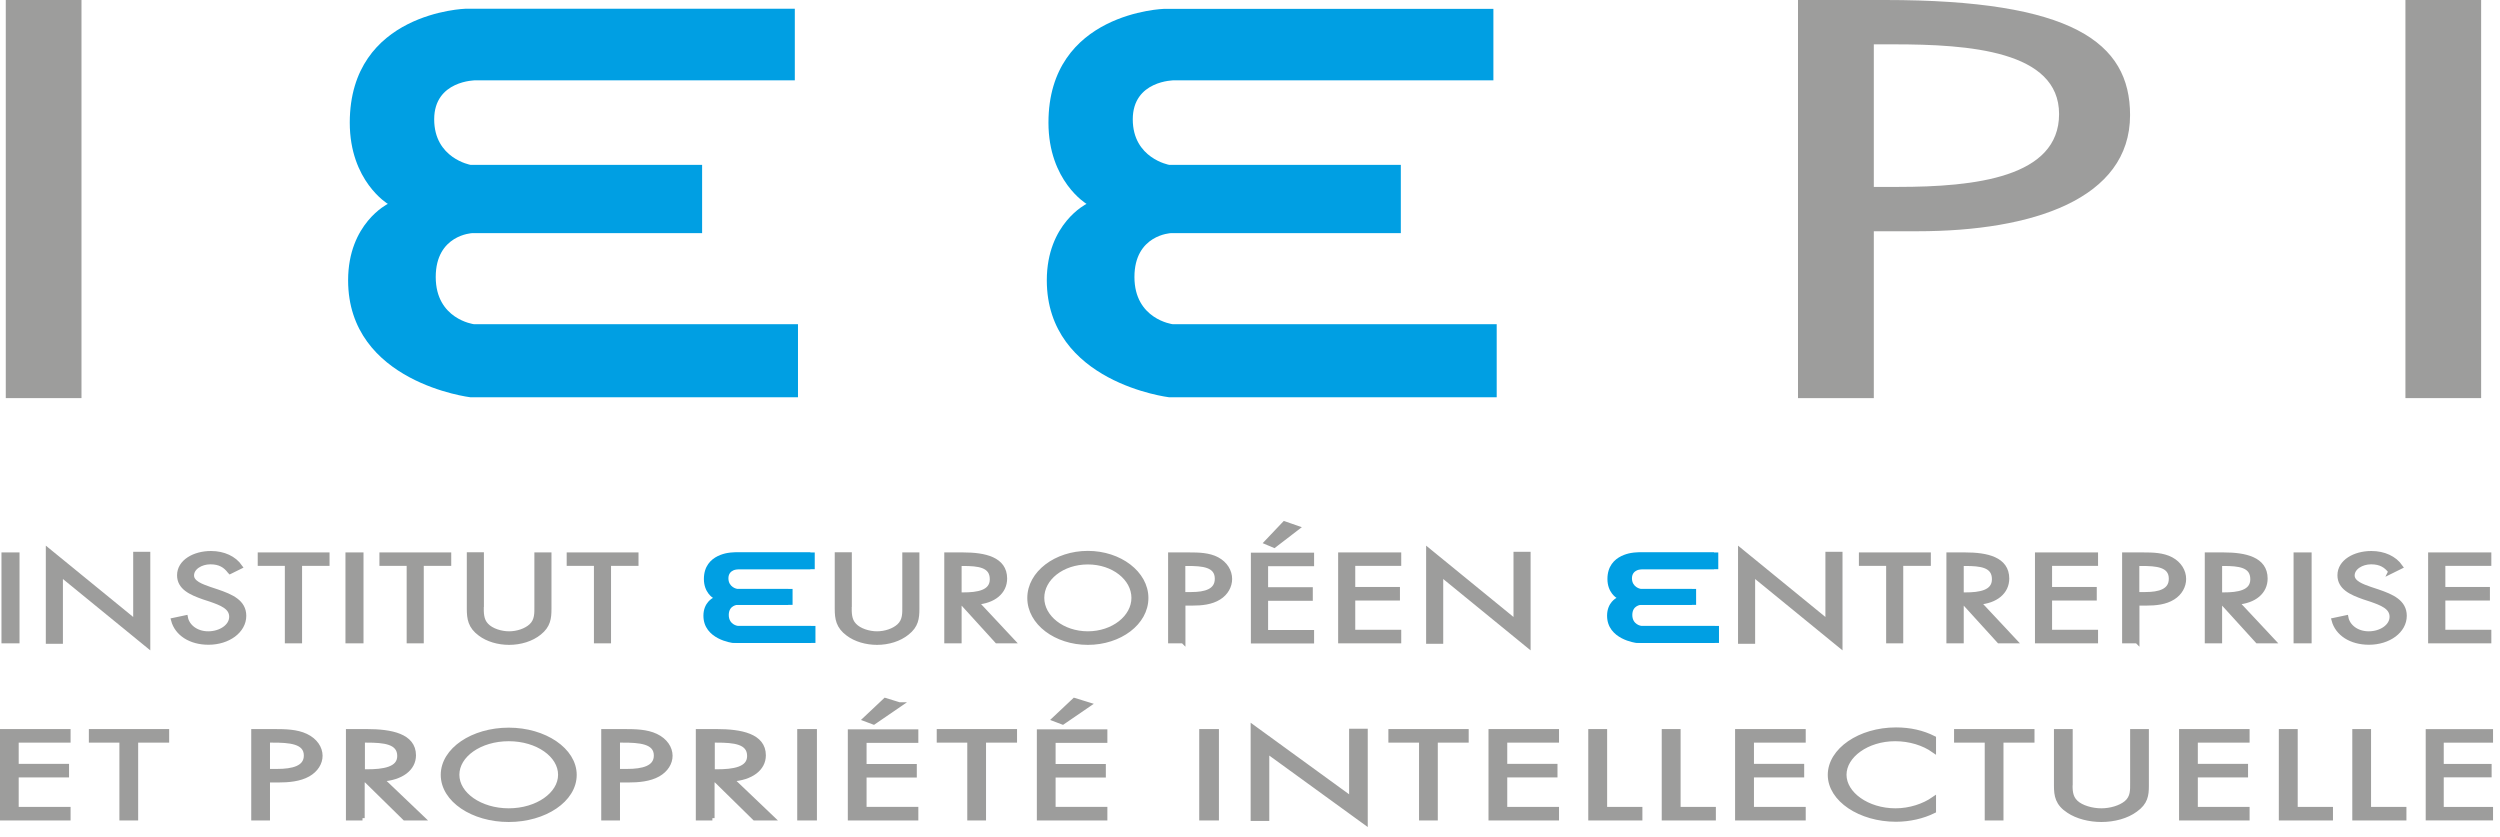 <svg width="212" height="71" viewBox="0 0 212 71" fill="none" xmlns="http://www.w3.org/2000/svg">
<g id="Property 1=double" clip-path="url(#clip0_351_457)">
<path id="Vector" d="M1.46 47.04H0.32V54.36H1.46V47.04Z" fill="#9D9D9C"/>
<path id="Vector_2" d="M1.46 47.04H0.32V54.36H1.46V47.04Z" stroke="#9D9D9C" stroke-width="0.39"/>
<path id="Vector_3" d="M4.08 46.68L11.49 52.73V46.99H12.55V54.74L5.14 48.69V54.4H4.08V46.68Z" fill="#9D9D9C"/>
<path id="Vector_4" d="M4.08 46.68L11.49 52.73V46.99H12.55V54.74L5.14 48.69V54.4H4.08V46.68Z" stroke="#9D9D9C" stroke-width="0.39"/>
<path id="Vector_5" d="M19.49 48.46C19.11 47.96 18.65 47.66 17.84 47.66C17.03 47.66 16.26 48.13 16.26 48.8C16.26 49.43 17.11 49.72 17.76 49.95L18.39 50.16C19.63 50.58 20.69 51.05 20.69 52.22C20.69 53.5 19.35 54.48 17.68 54.48C16.14 54.48 15 53.72 14.7 52.59L15.74 52.37C15.88 53.12 16.63 53.73 17.66 53.73C18.69 53.73 19.63 53.13 19.63 52.3C19.63 51.47 18.75 51.15 17.87 50.84L17.29 50.65C16.17 50.26 15.21 49.82 15.21 48.78C15.21 47.64 16.47 46.92 17.89 46.92C18.96 46.92 19.86 47.34 20.36 48.06L19.51 48.48L19.49 48.46Z" fill="#9D9D9C"/>
<path id="Vector_6" d="M19.49 48.46C19.11 47.96 18.65 47.66 17.84 47.66C17.03 47.66 16.26 48.13 16.26 48.8C16.26 49.43 17.11 49.72 17.76 49.95L18.39 50.16C19.63 50.58 20.69 51.05 20.69 52.22C20.69 53.5 19.35 54.48 17.68 54.48C16.14 54.48 15 53.72 14.7 52.59L15.74 52.37C15.88 53.12 16.63 53.73 17.66 53.73C18.69 53.73 19.63 53.13 19.63 52.3C19.63 51.47 18.75 51.15 17.87 50.84L17.29 50.65C16.17 50.26 15.21 49.82 15.21 48.78C15.21 47.64 16.47 46.92 17.89 46.92C18.96 46.92 19.86 47.34 20.36 48.06L19.51 48.48L19.49 48.46Z" stroke="#9D9D9C" stroke-width="0.39"/>
<path id="Vector_7" d="M25.42 54.36H24.35V47.79H22.05V47.04H27.75V47.79H25.42V54.36Z" fill="#9D9D9C"/>
<path id="Vector_8" d="M25.42 54.36H24.35V47.79H22.05V47.04H27.75V47.79H25.42V54.36Z" stroke="#9D9D9C" stroke-width="0.39"/>
<path id="Vector_9" d="M30.63 47.04H29.49V54.36H30.63V47.04Z" fill="#9D9D9C"/>
<path id="Vector_10" d="M30.63 47.04H29.49V54.36H30.63V47.04Z" stroke="#9D9D9C" stroke-width="0.39"/>
<path id="Vector_11" d="M35.74 54.36H34.68V47.79H32.37V47.04H38.07V47.79H35.74V54.36Z" fill="#9D9D9C"/>
<path id="Vector_12" d="M35.74 54.36H34.68V47.79H32.37V47.04H38.07V47.79H35.74V54.36Z" stroke="#9D9D9C" stroke-width="0.39"/>
<path id="Vector_13" d="M40.83 51.4C40.83 51.94 40.8 52.57 41.25 53.03C41.67 53.48 42.48 53.73 43.17 53.73C43.86 53.73 44.6 53.49 45.04 53.08C45.55 52.61 45.51 51.97 45.51 51.4V47.04H46.57V51.63C46.57 52.43 46.49 53.06 45.74 53.66C45.08 54.2 44.13 54.49 43.17 54.49C42.27 54.49 41.35 54.23 40.71 53.74C39.88 53.13 39.78 52.46 39.78 51.62V47.03H40.84V51.39L40.83 51.4Z" fill="#9D9D9C"/>
<path id="Vector_14" d="M40.83 51.4C40.83 51.94 40.8 52.57 41.25 53.03C41.67 53.48 42.48 53.73 43.17 53.73C43.86 53.73 44.6 53.49 45.04 53.08C45.55 52.61 45.51 51.97 45.51 51.4V47.04H46.57V51.63C46.57 52.43 46.49 53.06 45.74 53.66C45.08 54.2 44.13 54.49 43.17 54.49C42.27 54.49 41.35 54.23 40.71 53.74C39.88 53.13 39.78 52.46 39.78 51.62V47.03H40.84V51.39L40.83 51.4Z" stroke="#9D9D9C" stroke-width="0.39"/>
<path id="Vector_15" d="M51.62 54.36H50.56V47.79H48.25V47.04H53.95V47.79H51.62V54.36Z" fill="#9D9D9C"/>
<path id="Vector_16" d="M51.62 54.36H50.56V47.79H48.25V47.04H53.95V47.79H51.62V54.36Z" stroke="#9D9D9C" stroke-width="0.39"/>
<path id="Vector_17" d="M72.031 51.4C72.031 51.94 72.001 52.57 72.451 53.03C72.871 53.48 73.68 53.73 74.371 53.73C75.061 53.73 75.8 53.49 76.24 53.08C76.751 52.61 76.71 51.97 76.71 51.4V47.04H77.77V51.63C77.77 52.43 77.691 53.06 76.93 53.66C76.27 54.2 75.331 54.49 74.371 54.49C73.471 54.49 72.55 54.23 71.91 53.74C71.081 53.13 70.981 52.46 70.981 51.62V47.03H72.04V51.39L72.031 51.4Z" fill="#9D9D9C"/>
<path id="Vector_18" d="M72.031 51.4C72.031 51.94 72.001 52.57 72.451 53.03C72.871 53.48 73.68 53.73 74.371 53.73C75.061 53.73 75.8 53.49 76.24 53.08C76.751 52.61 76.71 51.97 76.71 51.4V47.04H77.77V51.63C77.77 52.43 77.691 53.06 76.93 53.66C76.27 54.2 75.331 54.49 74.371 54.49C73.471 54.49 72.55 54.23 71.91 53.74C71.081 53.13 70.981 52.46 70.981 51.62V47.03H72.04V51.39L72.031 51.4Z" stroke="#9D9D9C" stroke-width="0.39"/>
<path id="Vector_19" d="M81.35 50.43H81.68C82.9 50.43 84.129 50.25 84.129 49.12C84.129 47.91 82.96 47.8 81.669 47.8H81.35V50.43ZM81.35 54.36H80.269V47.04H81.669C83.499 47.04 85.21 47.41 85.21 49.06C85.21 50.19 84.269 50.98 82.79 51.08L85.859 54.36H84.54L81.62 51.15H81.35V54.36Z" fill="#9D9D9C"/>
<path id="Vector_20" d="M81.35 50.43H81.68C82.9 50.43 84.129 50.25 84.129 49.12C84.129 47.91 82.96 47.8 81.669 47.8H81.35V50.43ZM81.35 54.36H80.269V47.04H81.669C83.499 47.04 85.21 47.41 85.21 49.06C85.21 50.19 84.269 50.98 82.79 51.08L85.859 54.36H84.54L81.62 51.15H81.35V54.36Z" stroke="#9D9D9C" stroke-width="0.39"/>
<path id="Vector_21" d="M88.36 50.7C88.36 52.35 90.1 53.73 92.25 53.73C94.4 53.73 96.14 52.35 96.14 50.7C96.14 49.05 94.43 47.67 92.25 47.67C90.07 47.67 88.36 49.04 88.36 50.7ZM97.19 50.71C97.19 52.82 94.95 54.49 92.25 54.49C89.55 54.49 87.31 52.82 87.31 50.71C87.31 48.6 89.55 46.91 92.25 46.91C94.95 46.91 97.19 48.61 97.19 50.71Z" fill="#9D9D9C"/>
<path id="Vector_22" d="M88.36 50.7C88.36 52.35 90.1 53.73 92.25 53.73C94.4 53.73 96.14 52.35 96.14 50.7C96.14 49.05 94.43 47.67 92.25 47.67C90.07 47.67 88.36 49.04 88.36 50.7ZM97.19 50.71C97.19 52.82 94.95 54.49 92.25 54.49C89.55 54.49 87.31 52.82 87.31 50.71C87.31 48.6 89.55 46.91 92.25 46.91C94.95 46.91 97.19 48.61 97.19 50.71Z" stroke="#9D9D9C" stroke-width="0.39"/>
<path id="Vector_23" d="M100.32 50.4H101.03C102.21 50.4 103.21 50.13 103.21 49.08C103.21 47.88 101.95 47.8 100.71 47.8H100.32V50.4ZM100.32 54.36H99.25V47.04H100.83C101.66 47.04 102.51 47.06 103.21 47.43C103.92 47.81 104.29 48.45 104.29 49.1C104.29 49.69 103.97 50.3 103.37 50.67C102.72 51.08 101.9 51.16 101.1 51.16H100.33V54.37L100.32 54.36Z" fill="#9D9D9C"/>
<path id="Vector_24" d="M100.32 50.4H101.03C102.21 50.4 103.21 50.13 103.21 49.08C103.21 47.88 101.95 47.8 100.71 47.8H100.32V50.4ZM100.32 54.36H99.25V47.04H100.83C101.66 47.04 102.51 47.06 103.21 47.43C103.92 47.81 104.29 48.45 104.29 49.1C104.29 49.69 103.97 50.3 103.37 50.67C102.72 51.08 101.9 51.16 101.1 51.16H100.33V54.37L100.32 54.36Z" stroke="#9D9D9C" stroke-width="0.39"/>
<path id="Vector_25" d="M109.99 44.77L108.05 46.26L107.41 45.99L108.92 44.4L109.99 44.77ZM106.27 47.06H111.24V47.82H107.34V49.99H111.13V50.75H107.34V53.62H111.24V54.37H106.27V47.06Z" fill="#9D9D9C"/>
<path id="Vector_26" d="M109.99 44.77L108.05 46.26L107.41 45.99L108.92 44.4L109.99 44.77ZM106.27 47.06H111.24V47.82H107.34V49.99H111.13V50.75H107.34V53.62H111.24V54.37H106.27V47.06Z" stroke="#9D9D9C" stroke-width="0.39"/>
<path id="Vector_27" d="M113.67 47.04H118.63V47.79H114.73V49.97H118.52V50.73H114.73V53.6H118.63V54.36H113.67V47.04Z" fill="#9D9D9C"/>
<path id="Vector_28" d="M113.67 47.04H118.63V47.79H114.73V49.97H118.52V50.73H114.73V53.6H118.63V54.36H113.67V47.04Z" stroke="#9D9D9C" stroke-width="0.39"/>
<path id="Vector_29" d="M121.13 46.68L128.54 52.73V46.99H129.6V54.74L122.19 48.69V54.4H121.13V46.68Z" fill="#9D9D9C"/>
<path id="Vector_30" d="M121.13 46.68L128.54 52.73V46.99H129.6V54.74L122.19 48.69V54.4H121.13V46.68Z" stroke="#9D9D9C" stroke-width="0.39"/>
<path id="Vector_31" d="M147.58 46.68L154.99 52.73V46.99H156.05V54.74L148.64 48.69V54.4H147.58V46.68Z" fill="#9D9D9C"/>
<path id="Vector_32" d="M147.58 46.68L154.99 52.73V46.99H156.05V54.74L148.64 48.69V54.4H147.58V46.68Z" stroke="#9D9D9C" stroke-width="0.39"/>
<path id="Vector_33" d="M161.2 54.36H160.14V47.79H157.83V47.04H163.54V47.79H161.2V54.36Z" fill="#9D9D9C"/>
<path id="Vector_34" d="M161.2 54.36H160.14V47.79H157.83V47.04H163.54V47.79H161.2V54.36Z" stroke="#9D9D9C" stroke-width="0.39"/>
<path id="Vector_35" d="M166.33 50.43H166.66C167.88 50.43 169.11 50.25 169.11 49.12C169.11 47.91 167.94 47.8 166.65 47.8H166.33V50.43ZM166.33 54.36H165.25V47.04H166.65C168.48 47.04 170.19 47.41 170.19 49.06C170.19 50.19 169.25 50.98 167.77 51.08L170.84 54.36H169.52L166.6 51.15H166.33V54.36Z" fill="#9D9D9C"/>
<path id="Vector_36" d="M166.33 50.43H166.66C167.88 50.43 169.11 50.25 169.11 49.12C169.11 47.91 167.94 47.8 166.65 47.8H166.33V50.43ZM166.33 54.36H165.25V47.04H166.65C168.48 47.04 170.19 47.41 170.19 49.06C170.19 50.19 169.25 50.98 167.77 51.08L170.84 54.36H169.52L166.6 51.15H166.33V54.36Z" stroke="#9D9D9C" stroke-width="0.39"/>
<path id="Vector_37" d="M172.76 47.04H177.72V47.79H173.82V49.97H177.61V50.73H173.82V53.6H177.72V54.36H172.76V47.04Z" fill="#9D9D9C"/>
<path id="Vector_38" d="M172.76 47.04H177.72V47.79H173.82V49.97H177.61V50.73H173.82V53.6H177.72V54.36H172.76V47.04Z" stroke="#9D9D9C" stroke-width="0.39"/>
<path id="Vector_39" d="M181.22 50.4H181.93C183.11 50.4 184.11 50.13 184.11 49.08C184.11 47.88 182.85 47.8 181.61 47.8H181.22V50.4ZM181.22 54.36H180.15V47.04H181.73C182.56 47.04 183.41 47.06 184.11 47.43C184.82 47.81 185.19 48.45 185.19 49.1C185.19 49.69 184.87 50.3 184.27 50.67C183.62 51.08 182.8 51.16 182 51.16H181.23V54.37L181.22 54.36Z" fill="#9D9D9C"/>
<path id="Vector_40" d="M181.22 50.4H181.93C183.11 50.4 184.11 50.13 184.11 49.08C184.11 47.88 182.85 47.8 181.61 47.8H181.22V50.4ZM181.22 54.36H180.15V47.04H181.73C182.56 47.04 183.41 47.06 184.11 47.43C184.82 47.81 185.19 48.45 185.19 49.1C185.19 49.69 184.87 50.3 184.27 50.67C183.62 51.08 182.8 51.16 182 51.16H181.23V54.37L181.22 54.36Z" stroke="#9D9D9C" stroke-width="0.39"/>
<path id="Vector_41" d="M188.24 50.43H188.57C189.79 50.43 191.02 50.25 191.02 49.12C191.02 47.91 189.85 47.8 188.56 47.8H188.24V50.43ZM188.24 54.36H187.16V47.04H188.56C190.39 47.04 192.1 47.41 192.1 49.06C192.1 50.19 191.17 50.98 189.68 51.08L192.75 54.36H191.43L188.51 51.15H188.24V54.36Z" fill="#9D9D9C"/>
<path id="Vector_42" d="M188.24 50.43H188.57C189.79 50.43 191.02 50.25 191.02 49.12C191.02 47.91 189.85 47.8 188.56 47.8H188.24V50.43ZM188.24 54.36H187.16V47.04H188.56C190.39 47.04 192.1 47.41 192.1 49.06C192.1 50.19 191.17 50.98 189.68 51.08L192.75 54.36H191.43L188.51 51.15H188.24V54.36Z" stroke="#9D9D9C" stroke-width="0.39"/>
<path id="Vector_43" d="M195.83 47.04H194.69V54.36H195.83V47.04Z" fill="#9D9D9C"/>
<path id="Vector_44" d="M195.83 47.04H194.69V54.36H195.83V47.04Z" stroke="#9D9D9C" stroke-width="0.39"/>
<path id="Vector_45" d="M202.72 48.46C202.34 47.96 201.88 47.66 201.07 47.66C200.26 47.66 199.48 48.13 199.48 48.8C199.48 49.43 200.33 49.72 200.98 49.95L201.61 50.16C202.85 50.58 203.9 51.05 203.9 52.22C203.9 53.5 202.56 54.48 200.89 54.48C199.35 54.48 198.21 53.72 197.91 52.59L198.95 52.37C199.09 53.12 199.84 53.73 200.87 53.73C201.9 53.73 202.83 53.13 202.83 52.3C202.83 51.47 201.95 51.15 201.07 50.84L200.49 50.65C199.37 50.26 198.41 49.82 198.41 48.78C198.41 47.64 199.67 46.92 201.09 46.92C202.16 46.92 203.06 47.34 203.56 48.06L202.71 48.48L202.72 48.46Z" fill="#9D9D9C"/>
<path id="Vector_46" d="M202.72 48.46C202.34 47.96 201.88 47.66 201.07 47.66C200.26 47.66 199.48 48.13 199.48 48.8C199.48 49.43 200.33 49.72 200.98 49.95L201.61 50.16C202.85 50.58 203.9 51.05 203.9 52.22C203.9 53.5 202.56 54.48 200.89 54.48C199.35 54.48 198.21 53.72 197.91 52.59L198.95 52.37C199.09 53.12 199.84 53.73 200.87 53.73C201.9 53.73 202.83 53.13 202.83 52.3C202.83 51.47 201.95 51.15 201.07 50.84L200.49 50.65C199.37 50.26 198.41 49.82 198.41 48.78C198.41 47.64 199.67 46.92 201.09 46.92C202.16 46.92 203.06 47.34 203.56 48.06L202.71 48.48L202.72 48.46Z" stroke="#9D9D9C" stroke-width="0.39"/>
<path id="Vector_47" d="M206.1 47.04H211.07V47.79H207.17V49.97H210.95V50.73H207.17V53.6H211.07V54.36H206.1V47.04Z" fill="#9D9D9C"/>
<path id="Vector_48" d="M206.1 47.04H211.07V47.79H207.17V49.97H210.95V50.73H207.17V53.6H211.07V54.36H206.1V47.04Z" stroke="#9D9D9C" stroke-width="0.39"/>
<path id="Vector_49" d="M0.19 62.02H5.79V62.78H1.39V64.97H5.66V65.73H1.39V68.62H5.79V69.38H0.19V62.02Z" fill="#9D9D9C"/>
<path id="Vector_50" d="M0.19 62.02H5.79V62.78H1.39V64.97H5.66V65.73H1.39V68.62H5.79V69.38H0.19V62.02Z" stroke="#9D9D9C" stroke-width="0.39"/>
<path id="Vector_51" d="M11.521 69.38H10.32V62.78H7.73V62.02H14.15V62.78H11.521V69.38Z" fill="#9D9D9C"/>
<path id="Vector_52" d="M11.521 69.38H10.32V62.78H7.73V62.02H14.15V62.78H11.521V69.38Z" stroke="#9D9D9C" stroke-width="0.39"/>
<path id="Vector_53" d="M22.7 65.4H23.5C24.83 65.4 25.96 65.13 25.96 64.07C25.96 62.87 24.54 62.78 23.14 62.78H22.7V65.39V65.4ZM22.7 69.38H21.5V62.02H23.27C24.2 62.02 25.16 62.04 25.94 62.41C26.74 62.79 27.16 63.44 27.16 64.09C27.16 64.69 26.8 65.29 26.13 65.67C25.4 66.08 24.47 66.16 23.57 66.16H22.7V69.38Z" fill="#9D9D9C"/>
<path id="Vector_54" d="M22.7 65.4H23.5C24.83 65.4 25.96 65.13 25.96 64.07C25.96 62.87 24.54 62.78 23.14 62.78H22.7V65.39V65.4ZM22.7 69.38H21.5V62.02H23.27C24.2 62.02 25.16 62.04 25.94 62.41C26.74 62.79 27.16 63.44 27.16 64.09C27.16 64.69 26.8 65.29 26.13 65.67C25.4 66.08 24.47 66.16 23.57 66.16H22.7V69.38Z" stroke="#9D9D9C" stroke-width="0.39"/>
<path id="Vector_55" d="M30.74 65.43H31.12C32.49 65.43 33.88 65.25 33.88 64.11C33.88 62.9 32.57 62.78 31.11 62.78H30.75V65.42L30.74 65.43ZM30.74 69.38H29.53V62.02H31.1C33.16 62.02 35.08 62.39 35.08 64.05C35.08 65.18 34.03 65.98 32.35 66.08L35.81 69.38H34.32L31.03 66.15H30.73V69.38H30.74Z" fill="#9D9D9C"/>
<path id="Vector_56" d="M30.74 65.43H31.12C32.49 65.43 33.88 65.25 33.88 64.11C33.88 62.9 32.57 62.78 31.11 62.78H30.75V65.42L30.74 65.43ZM30.74 69.38H29.53V62.02H31.1C33.16 62.02 35.08 62.39 35.08 64.05C35.08 65.18 34.03 65.98 32.35 66.08L35.81 69.38H34.32L31.03 66.15H30.73V69.38H30.74Z" stroke="#9D9D9C" stroke-width="0.39"/>
<path id="Vector_57" d="M38.76 65.7C38.76 67.36 40.72 68.74 43.14 68.74C45.56 68.74 47.52 67.36 47.52 65.7C47.52 64.04 45.59 62.66 43.14 62.66C40.69 62.66 38.76 64.04 38.76 65.7ZM48.71 65.71C48.71 67.83 46.19 69.51 43.14 69.51C40.09 69.51 37.57 67.83 37.57 65.71C37.57 63.59 40.09 61.9 43.14 61.9C46.19 61.9 48.71 63.61 48.71 65.71Z" fill="#9D9D9C"/>
<path id="Vector_58" d="M38.76 65.7C38.76 67.36 40.72 68.74 43.14 68.74C45.56 68.74 47.52 67.36 47.52 65.7C47.52 64.04 45.59 62.66 43.14 62.66C40.69 62.66 38.76 64.04 38.76 65.7ZM48.71 65.71C48.71 67.83 46.19 69.51 43.14 69.51C40.09 69.51 37.57 67.83 37.57 65.71C37.57 63.59 40.09 61.9 43.14 61.9C46.19 61.9 48.71 63.61 48.71 65.71Z" stroke="#9D9D9C" stroke-width="0.39"/>
<path id="Vector_59" d="M52.38 65.4H53.18C54.51 65.4 55.64 65.13 55.64 64.07C55.64 62.87 54.22 62.78 52.82 62.78H52.38V65.39V65.4ZM52.38 69.38H51.18V62.02H52.95C53.88 62.02 54.84 62.04 55.62 62.41C56.42 62.79 56.84 63.44 56.84 64.09C56.84 64.69 56.48 65.29 55.81 65.67C55.08 66.08 54.15 66.16 53.25 66.16H52.38V69.38Z" fill="#9D9D9C"/>
<path id="Vector_60" d="M52.38 65.4H53.18C54.51 65.4 55.64 65.13 55.64 64.07C55.64 62.87 54.22 62.78 52.82 62.78H52.38V65.39V65.4ZM52.38 69.38H51.18V62.02H52.95C53.88 62.02 54.84 62.04 55.62 62.41C56.42 62.79 56.84 63.44 56.84 64.09C56.84 64.69 56.48 65.29 55.81 65.67C55.08 66.08 54.15 66.16 53.25 66.16H52.38V69.38Z" stroke="#9D9D9C" stroke-width="0.39"/>
<path id="Vector_61" d="M60.41 65.43H60.79C62.16 65.43 63.55 65.25 63.55 64.11C63.55 62.9 62.24 62.78 60.78 62.78H60.42V65.42L60.41 65.43ZM60.41 69.38H59.2V62.02H60.77C62.83 62.02 64.75 62.39 64.75 64.05C64.75 65.18 63.7 65.98 62.02 66.08L65.48 69.38H63.99L60.7 66.15H60.4V69.38H60.41Z" fill="#9D9D9C"/>
<path id="Vector_62" d="M60.41 65.43H60.79C62.16 65.43 63.55 65.25 63.55 64.11C63.55 62.9 62.24 62.78 60.78 62.78H60.42V65.42L60.41 65.43ZM60.41 69.38H59.2V62.02H60.77C62.83 62.02 64.75 62.39 64.75 64.05C64.75 65.18 63.7 65.98 62.02 66.08L65.48 69.38H63.99L60.7 66.15H60.4V69.38H60.41Z" stroke="#9D9D9C" stroke-width="0.39"/>
<path id="Vector_63" d="M69.08 62.02H67.8V69.38H69.08V62.02Z" fill="#9D9D9C"/>
<path id="Vector_64" d="M69.08 62.02H67.8V69.38H69.08V62.02Z" stroke="#9D9D9C" stroke-width="0.39"/>
<path id="Vector_65" d="M76.28 59.75L74.09 61.25L73.37 60.98L75.07 59.38L76.27 59.75H76.28ZM72.09 62.04H77.68V62.8H73.29V64.98H77.55V65.74H73.29V68.62H77.68V69.38H72.09V62.04Z" fill="#9D9D9C"/>
<path id="Vector_66" d="M76.28 59.75L74.09 61.25L73.37 60.98L75.07 59.38L76.27 59.75H76.28ZM72.09 62.04H77.68V62.8H73.29V64.98H77.55V65.74H73.29V68.62H77.68V69.38H72.09V62.04Z" stroke="#9D9D9C" stroke-width="0.39"/>
<path id="Vector_67" d="M83.42 69.38H82.22V62.78H79.63V62.02H86.05V62.78H83.42V69.38Z" fill="#9D9D9C"/>
<path id="Vector_68" d="M83.42 69.38H82.22V62.78H79.63V62.02H86.05V62.78H83.42V69.38Z" stroke="#9D9D9C" stroke-width="0.39"/>
<path id="Vector_69" d="M92.31 59.75L90.12 61.25L89.41 60.98L91.11 59.38L92.31 59.75ZM88.12 62.04H93.71V62.8H89.32V64.98H93.58V65.74H89.32V68.62H93.71V69.38H88.12V62.04Z" fill="#9D9D9C"/>
<path id="Vector_70" d="M92.31 59.75L90.12 61.25L89.41 60.98L91.11 59.38L92.31 59.75ZM88.12 62.04H93.71V62.8H89.32V64.98H93.58V65.74H89.32V68.62H93.71V69.38H88.12V62.04Z" stroke="#9D9D9C" stroke-width="0.39"/>
<path id="Vector_71" d="M103.17 62.02H101.89V69.38H103.17V62.02Z" fill="#9D9D9C"/>
<path id="Vector_72" d="M103.17 62.02H101.89V69.38H103.17V62.02Z" stroke="#9D9D9C" stroke-width="0.39"/>
<path id="Vector_73" d="M106.25 61.67L114.6 67.74V61.99H115.79V69.75L107.44 63.69V69.42H106.25V61.67Z" fill="#9D9D9C"/>
<path id="Vector_74" d="M106.25 61.67L114.6 67.74V61.99H115.79V69.75L107.44 63.69V69.42H106.25V61.67Z" stroke="#9D9D9C" stroke-width="0.39"/>
<path id="Vector_75" d="M121.73 69.38H120.53V62.78H117.93V62.02H124.35V62.78H121.73V69.38Z" fill="#9D9D9C"/>
<path id="Vector_76" d="M121.73 69.38H120.53V62.78H117.93V62.02H124.35V62.78H121.73V69.38Z" stroke="#9D9D9C" stroke-width="0.39"/>
<path id="Vector_77" d="M126.42 62.02H132.01V62.78H127.62V64.97H131.88V65.73H127.62V68.62H132.01V69.38H126.42V62.02Z" fill="#9D9D9C"/>
<path id="Vector_78" d="M126.42 62.02H132.01V62.78H127.62V64.97H131.88V65.73H127.62V68.62H132.01V69.38H126.42V62.02Z" stroke="#9D9D9C" stroke-width="0.39"/>
<path id="Vector_79" d="M136.09 68.62H139.08V69.38H134.88V62.02H136.09V68.62Z" fill="#9D9D9C"/>
<path id="Vector_80" d="M136.09 68.62H139.08V69.38H134.88V62.02H136.09V68.62Z" stroke="#9D9D9C" stroke-width="0.39"/>
<path id="Vector_81" d="M142.32 68.62H145.31V69.38H141.11V62.02H142.32V68.62Z" fill="#9D9D9C"/>
<path id="Vector_82" d="M142.32 68.62H145.31V69.38H141.11V62.02H142.32V68.62Z" stroke="#9D9D9C" stroke-width="0.39"/>
<path id="Vector_83" d="M147.33 62.02H152.93V62.78H148.54V64.97H152.8V65.73H148.54V68.62H152.93V69.38H147.33V62.02Z" fill="#9D9D9C"/>
<path id="Vector_84" d="M147.33 62.02H152.93V62.78H148.54V64.97H152.8V65.73H148.54V68.62H152.93V69.38H147.33V62.02Z" stroke="#9D9D9C" stroke-width="0.39"/>
<path id="Vector_85" d="M163.98 63.63C163.13 63.03 161.95 62.66 160.71 62.66C158.32 62.66 156.39 64.08 156.39 65.7C156.39 67.32 158.34 68.74 160.74 68.74C161.95 68.74 163.13 68.35 163.98 67.76V68.77C163.05 69.23 161.92 69.49 160.78 69.49C157.75 69.49 155.19 67.8 155.19 65.71C155.19 63.62 157.71 61.88 160.78 61.88C161.97 61.88 163.03 62.12 163.98 62.6V63.61V63.63Z" fill="#9D9D9C"/>
<path id="Vector_86" d="M163.98 63.63C163.13 63.03 161.95 62.66 160.71 62.66C158.32 62.66 156.39 64.08 156.39 65.7C156.39 67.32 158.34 68.74 160.74 68.74C161.95 68.74 163.13 68.35 163.98 67.76V68.77C163.05 69.23 161.92 69.49 160.78 69.49C157.75 69.49 155.19 67.8 155.19 65.71C155.19 63.62 157.71 61.88 160.78 61.88C161.97 61.88 163.03 62.12 163.98 62.6V63.61V63.63Z" stroke="#9D9D9C" stroke-width="0.39"/>
<path id="Vector_87" d="M169.7 69.38H168.5V62.78H165.9V62.02H172.33V62.78H169.7V69.38Z" fill="#9D9D9C"/>
<path id="Vector_88" d="M169.7 69.38H168.5V62.78H165.9V62.02H172.33V62.78H169.7V69.38Z" stroke="#9D9D9C" stroke-width="0.39"/>
<path id="Vector_89" d="M175.56 66.4C175.56 66.95 175.53 67.57 176.03 68.04C176.5 68.49 177.41 68.74 178.19 68.74C178.97 68.74 179.8 68.5 180.3 68.09C180.87 67.62 180.83 66.98 180.83 66.4V62.02H182.03V66.63C182.03 67.43 181.95 68.06 181.09 68.67C180.35 69.22 179.28 69.51 178.2 69.51C177.19 69.51 176.15 69.25 175.42 68.76C174.48 68.15 174.37 67.47 174.37 66.63V62.02H175.57V66.4H175.56Z" fill="#9D9D9C"/>
<path id="Vector_90" d="M175.56 66.4C175.56 66.95 175.53 67.57 176.03 68.04C176.5 68.49 177.41 68.74 178.19 68.74C178.97 68.74 179.8 68.5 180.3 68.09C180.87 67.62 180.83 66.98 180.83 66.4V62.02H182.03V66.63C182.03 67.43 181.95 68.06 181.09 68.67C180.35 69.22 179.28 69.51 178.2 69.51C177.19 69.51 176.15 69.25 175.42 68.76C174.48 68.15 174.37 67.47 174.37 66.63V62.02H175.57V66.4H175.56Z" stroke="#9D9D9C" stroke-width="0.39"/>
<path id="Vector_91" d="M184.98 62.02H190.57V62.78H186.18V64.97H190.44V65.73H186.18V68.62H190.57V69.38H184.98V62.02Z" fill="#9D9D9C"/>
<path id="Vector_92" d="M184.98 62.02H190.57V62.78H186.18V64.97H190.44V65.73H186.18V68.62H190.57V69.38H184.98V62.02Z" stroke="#9D9D9C" stroke-width="0.39"/>
<path id="Vector_93" d="M194.65 68.62H197.64V69.38H193.44V62.02H194.65V68.62Z" fill="#9D9D9C"/>
<path id="Vector_94" d="M194.65 68.62H197.64V69.38H193.44V62.02H194.65V68.62Z" stroke="#9D9D9C" stroke-width="0.39"/>
<path id="Vector_95" d="M200.87 68.62H203.87V69.38H199.67V62.02H200.87V68.62Z" fill="#9D9D9C"/>
<path id="Vector_96" d="M200.87 68.62H203.87V69.38H199.67V62.02H200.87V68.62Z" stroke="#9D9D9C" stroke-width="0.39"/>
<path id="Vector_97" d="M205.89 62.02H211.23V62.79H207.04V64.97H211.1V65.73H207.04V68.62H211.23V69.38H205.89V62.02Z" fill="#9D9D9C"/>
<path id="Vector_98" d="M205.89 62.02H211.23V62.79H207.04V64.97H211.1V65.73H207.04V68.62H211.23V69.38H205.89V62.02Z" stroke="#9D9D9C" stroke-width="0.38"/>
<path id="Vector_99" d="M158.9 15.85H160.94C167.5 15.85 174.61 15.04 174.61 9.67C174.61 4.3 166.95 3.76 160.6 3.76H158.9V15.85ZM158.9 33.76H152.47V0H159.86C175.71 0 180.63 3.58 180.63 9.76C180.63 16.88 172.36 19.61 162.59 19.61H158.9V33.75V33.76Z" fill="#9D9D9C"/>
<path id="Vector_100" d="M210.4 0H203.98V33.76H210.4V0Z" fill="#9D9D9C"/>
<path id="Vector_101" d="M6.91 0H0.49V33.76H6.91V0Z" fill="#9D9D9C"/>
<path id="Vector_102" d="M68.72 46.86V48.27H62.24C62.24 48.27 61.4 48.27 61.4 49.04C61.4 49.81 62.14 49.94 62.14 49.94H66.84V51.29H62.17C62.17 51.29 61.43 51.32 61.43 52.15C61.43 52.98 62.2 53.08 62.2 53.08H68.78V54.52H62.13C62.13 54.52 59.65 54.23 59.65 52.21C59.65 51.09 60.46 50.7 60.46 50.7C60.46 50.7 59.69 50.25 59.69 49.1C59.69 46.92 62.04 46.85 62.04 46.85H68.72V46.86Z" fill="#009FE3"/>
<path id="Vector_103" d="M69.09 46.86V48.27H62.609C62.609 48.27 61.77 48.27 61.77 49.04C61.77 49.81 62.51 49.94 62.51 49.94H67.21V51.29H62.539C62.539 51.29 61.8 51.32 61.8 52.15C61.8 52.98 62.569 53.08 62.569 53.08H69.15V54.52H62.499C62.499 54.52 60.02 54.23 60.02 52.21C60.02 51.09 60.83 50.7 60.83 50.7C60.83 50.7 60.059 50.25 60.059 49.1C60.059 46.92 62.41 46.85 62.41 46.85H69.09V46.86Z" fill="#009FE3"/>
<path id="Vector_104" d="M145.35 46.86V48.27H138.87C138.87 48.27 138.03 48.27 138.03 49.04C138.03 49.81 138.77 49.94 138.77 49.94H143.47V51.29H138.8C138.8 51.29 138.06 51.32 138.06 52.15C138.06 52.98 138.83 53.08 138.83 53.08H145.41V54.52H138.76C138.76 54.52 136.28 54.23 136.28 52.21C136.28 51.09 137.08 50.7 137.08 50.7C137.08 50.7 136.31 50.25 136.31 49.1C136.31 46.92 138.66 46.85 138.66 46.85H145.34L145.35 46.86Z" fill="#009FE3"/>
<path id="Vector_105" d="M145.71 46.86V48.27H139.23C139.23 48.27 138.39 48.27 138.39 49.04C138.39 49.81 139.13 49.94 139.13 49.94H143.83V51.29H139.16C139.16 51.29 138.42 51.32 138.42 52.15C138.42 52.98 139.19 53.08 139.19 53.08H145.77V54.52H139.12C139.12 54.52 136.64 54.23 136.64 52.21C136.64 51.09 137.45 50.7 137.45 50.7C137.45 50.7 136.68 50.25 136.68 49.1C136.68 46.92 139.03 46.85 139.03 46.85H145.71V46.86Z" fill="#009FE3"/>
<path id="Vector_106" d="M67.4 0.74V6.81H40.33C40.33 6.81 36.819 6.81 36.819 10.12C36.819 13.43 39.9 13.98 39.9 13.98H59.539V19.77H40.039C40.039 19.77 36.95 19.91 36.95 23.49C36.95 27.07 40.179 27.49 40.179 27.49H67.669V33.69H39.9C39.9 33.69 29.52 32.45 29.52 23.77C29.52 18.94 32.889 17.29 32.889 17.29C32.889 17.29 29.66 15.36 29.66 10.4C29.669 1.02 39.489 0.74 39.489 0.74H67.4Z" fill="#009FE3"/>
<path id="Vector_107" d="M126.64 0.74V6.81H99.57C99.57 6.81 96.059 6.81 96.059 10.12C96.059 13.43 99.15 13.98 99.15 13.98H118.79V19.77H99.29C99.29 19.77 96.2 19.91 96.2 23.49C96.2 27.07 99.43 27.49 99.43 27.49H126.92V33.69H99.15C99.15 33.69 88.769 32.45 88.769 23.77C88.769 18.94 92.139 17.29 92.139 17.29C92.139 17.29 88.909 15.36 88.909 10.4C88.909 1.03 98.73 0.75 98.73 0.75H126.64V0.74Z" fill="#009FE3"/>
</g>
<defs>
<clipPath id="clip0_351_457">
<rect width="211.41" height="70.13" fill="white"/>
</clipPath>
</defs>
</svg>
